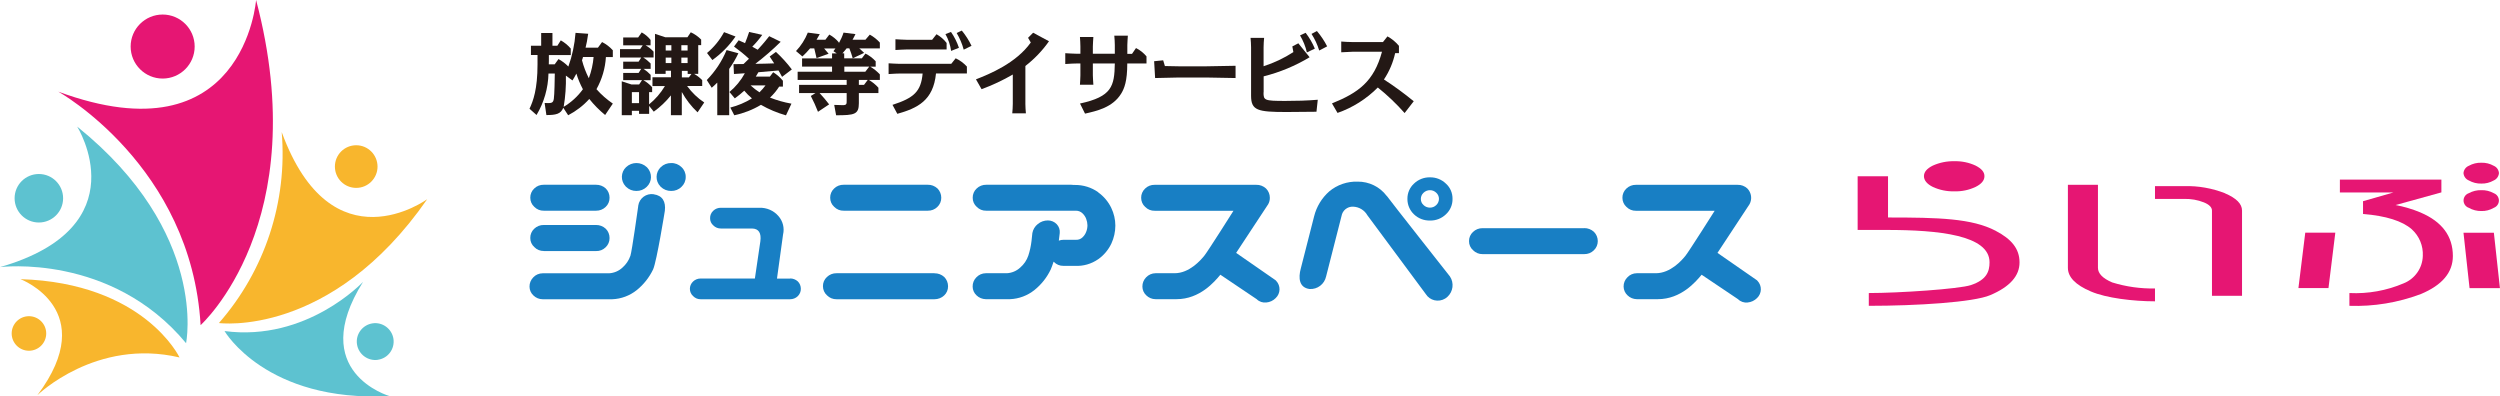 <?xml version="1.0" encoding="UTF-8"?>
<svg id="_レイヤー_2" data-name="レイヤー 2" xmlns="http://www.w3.org/2000/svg" viewBox="0 0 383.47 60.81">
  <defs>
    <style>
      .cls-1 {
        fill: #e61673;
      }

      .cls-2 {
        fill: #187fc4;
      }

      .cls-3 {
        fill: #231815;
      }

      .cls-4 {
        fill: #f8b62d;
      }

      .cls-5 {
        fill: #5dc2d0;
      }
    </style>
  </defs>
  <g id="logo_live" data-name="logo live">
    <g id="_グループ_8304" data-name="グループ 8304">
      <path id="_パス_14658" data-name="パス 14658" class="cls-3" d="M92.94,8.73c-.1,1.74-.6,3.43-1.45,4.95.74.84,1.59,1.58,2.51,2.21l-1.18,1.75c-.89-.73-1.71-1.56-2.43-2.46-.92,1.02-2.02,1.86-3.24,2.5l-.75-1.15c-.38.96-1.13,1.12-2.59,1.12l-.27-1.85c1.05.04,1.3.04,1.41-.63.1-.61.14-3.08.15-3.89h-.97c-.05,2.24-.68,4.43-1.83,6.36l-1.08-.96c.56-1.18,1.23-2.97,1.23-6.82v-1.42h-1.01v-1.42h1.57v-1.96h1.73v1.96h.75l.53-.83c.58.33,1.1.75,1.53,1.26v1h-3.36v.83c0,.19,0,.42-.01.59h.9l.59-.81c.56.31,1.07.69,1.51,1.15.6-1.67.97-3.41,1.1-5.17l1.94.14c-.15,1.05-.23,1.41-.4,2.13h1.9l.63-.86c.62.31,1.18.74,1.65,1.26v1.04h-1.07ZM86.8,11.6c.04,1.6-.07,3.21-.34,4.79,1.16-.69,2.16-1.61,2.95-2.7-.41-.77-.75-1.57-1-2.4-.26.49-.41.75-.6,1.05l-1.01-.74h0ZM89.43,8.73c-.04.17-.09.34-.16.51.25.96.6,1.88,1.05,2.76.39-1.05.64-2.15.73-3.26h-1.63,0Z"/>
      <path id="_パス_14659" data-name="パス 14659" class="cls-3" d="M100.08,13.19v-1.34h2.84v-1h-.82v.48h-1.63v-6.14l1.6.53h3.37l.52-.77c.59.27,1.13.65,1.59,1.12v.85h-.45v4.41h-.63c.46.26.88.59,1.24.97v.89h-2.32c.72.99,1.61,1.85,2.63,2.53l-1.02,1.51c-.97-.91-1.78-1.96-2.42-3.12v3.56h-1.67v-3.04c-.76.95-1.65,1.79-2.63,2.5l-.71-.89v1.23h-1.55v-.48h-1.1v.68h-1.55v-5.2l1.5.49h1.16l.45-.67h-2.89v-1.1h2.36l.4-.63h-2.76v-1.1h2.36l.41-.64h-3.26v-1.28h3.08l.41-.59h-3v-1.2h2.29l.55-.78c.53.29.99.68,1.36,1.15v.83h-.77c.46.26.87.58,1.23.97v.89h-1.6c.42.26.8.57,1.15.93v.82h-1.1c.4.26.77.57,1.1.92v.82h-1.12c.51.28.96.65,1.35,1.08v.75h-.47v1.88c.97-.79,1.79-1.74,2.43-2.81h-1.93,0ZM96.92,14.13v1.69h1.1v-1.69h-1.1ZM102.11,6.93v.82h.87v-.82h-.87ZM102.11,8.84v.83h.87v-.83h-.87ZM105.47,7.75v-.82h-.96v.82h.96ZM105.47,9.67v-.83h-.96v.83h.96ZM106.05,11.34h-.57v-.47h-.89v1h1.08l.38-.52h0Z"/>
      <path id="_パス_14660" data-name="パス 14660" class="cls-3" d="M113.26,8.17c-.4.84-.87,1.64-1.41,2.4v7.1h-1.83v-5c-.35.34-.52.51-.85.79l-.76-1.18c1.3-1.33,2.33-2.89,3.04-4.6l1.8.49h0ZM108.46,8.12c1.06-.89,1.94-1.97,2.6-3.19l1.76.67c-.96,1.4-2.17,2.62-3.55,3.61l-.82-1.08h0ZM120.55,17.69c-1.34-.38-2.63-.92-3.83-1.61-1.27.76-2.65,1.3-4.09,1.6l-.61-1.18c1.17-.3,2.29-.77,3.32-1.41-.43-.36-.83-.76-1.18-1.18-.46.42-.95.82-1.45,1.18l-.82-.98c.96-.8,1.76-1.77,2.36-2.87-.26.02-1.43.1-1.67.11l-.07-1.51c.76,0,.89,0,1.54-.02.14-.12.71-.69.83-.81-.72-.67-1.49-1.29-2.29-1.87l.71-.96c.35.15.41.18.98.44.31-.78.34-.87.63-1.72l2.01.45c-.46.64-.97,1.25-1.53,1.81.4.22.52.29.83.47.22-.24.97-1.04,1.77-2.08l1.76.86c-1.23,1.21-2.53,2.34-3.89,3.38,1.35-.02,1.5-.02,2.89-.07-.11-.16-.47-.69-.69-1.05l.96-.71c.89.82,1.71,1.72,2.44,2.69l-1.5,1.14c-.38-.71-.43-.78-.55-.98-1.32.12-1.49.14-3.08.27-.12.23-.26.45-.4.67h2.16l.51-.67c.57.35,1.07.8,1.49,1.31v.89h-.57c-.4.62-.87,1.19-1.41,1.69,1.06.42,2.16.73,3.29.93l-.83,1.77h0ZM115.13,13.1c.42.39.88.75,1.36,1.06.34-.33.65-.68.93-1.06h-2.29,0Z"/>
      <path id="_パス_14661" data-name="パス 14661" class="cls-3" d="M132.18,8.97l.57-.75c.59.29,1.12.69,1.57,1.18v.83h-.83c.55.32,1.04.72,1.47,1.18v.85h-1.69c.55.32,1.05.72,1.47,1.2v.82h-3v1.56c0,1.72-.69,1.84-3.49,1.84l-.29-1.59c.59.03,1.04.04,1.32.04.59,0,.59-.21.59-.65v-1.2h-4.15c.52.55,1,1.13,1.46,1.73l-1.71,1.14c-.32-.83-.69-1.64-1.1-2.43l.71-.44h-2.51v-1.26h7.3v-.76h-7.52v-1.26h5.28v-.78h-4.6v-1.26h4.6v-.77h.72l-.51-.34c.14-.18.19-.24.31-.42h-1.74c.2.23.26.29.69.81l-1.85.67c-.08-.4-.11-.52-.35-1.49h-.64c-.37.44-.76.85-1.18,1.24l-.98-.83c.78-.82,1.39-1.78,1.81-2.83l1.83.24c-.22.41-.33.59-.49.85h1.36l.6-.79c.56.31,1.05.71,1.46,1.2v.13c.29-.52.54-1.06.72-1.63l1.83.23c-.18.38-.29.57-.45.86h1.98l.67-.78c.58.32,1.1.73,1.54,1.22v.89h-3.16c.23.19.37.33.75.69l-1.75.83c-.15-.52-.32-1.03-.52-1.53h-.41c-.3.38-.43.52-.65.77h.27v.77h2.68ZM129.51,10.22v.78h3.22l.6-.78h-3.82ZM131.74,13.02h.79l.57-.76h-1.36v.76Z"/>
      <path id="_パス_14662" data-name="パス 14662" class="cls-3" d="M136.91,16.08c3.28-1.06,4.36-2.05,4.61-4.8h-3.54c-.08,0-1.02.02-1.68.08v-1.65c.4.02,1.26.08,1.68.08h7.93l.68-.85c.65.31,1.24.74,1.72,1.27v1.06h-4.74c-.41,4.16-2.85,5.32-5.93,6.19l-.75-1.39h0ZM142.98,6.1l.67-.85c.6.34,1.13.79,1.55,1.34v1h-6.17c-.42,0-1.26.06-1.68.08v-1.65c.33.02,1.31.08,1.68.08h3.95ZM145.89,7.8c-.13-.9-.42-1.77-.87-2.57l.85-.33c.52.75.93,1.57,1.22,2.43l-1.18.47h0ZM147.82,7.61c-.24-.9-.61-1.75-1.08-2.55l.79-.37c.59.72,1.09,1.5,1.49,2.34l-1.2.59Z"/>
      <path id="_パス_14663" data-name="パス 14663" class="cls-3" d="M157.28,15.92c0,.4.04,1.08.08,1.46h-2.09c.04-.38.08-1.05.08-1.46v-4.49c-1.53.89-3.13,1.64-4.79,2.25l-.86-1.51c2.1-.82,6.14-2.47,8.41-5.65l-.42-.72.78-.78,2.43,1.31c-1.01,1.44-2.23,2.71-3.62,3.79v5.81Z"/>
      <path id="_パス_14664" data-name="パス 14664" class="cls-3" d="M171,6.92c0-.43-.04-1.02-.08-1.45h2.08c-.02.37-.08,1.05-.08,1.45v1.34h.72l.61-.89c.62.31,1.17.75,1.61,1.28v1.09h-2.95c0,2.7-.44,3.81-.94,4.63-1.31,2.12-3.74,2.65-5.54,3.06l-.77-1.55c4.9-1.06,5.28-2.66,5.34-6.14h-3.37v1.81c0,.4.06,1.05.08,1.45h-2.06c.02-.38.07-1.05.07-1.45v-1.81h-.64c-.08,0-1.02.02-1.68.08v-1.66c.4.02,1.24.08,1.68.08h.64v-1.12c0-.42-.04-1.02-.07-1.45h2.06c-.02.37-.08,1.05-.08,1.45v1.12h3.37v-1.34h0Z"/>
      <path id="_パス_14665" data-name="パス 14665" class="cls-3" d="M178.42,9.26l.26.87c.38,0,1.76.04,2.1.04h4.29c.64,0,3.81-.07,4.45-.08v1.88c-.71-.01-3.83-.08-4.45-.08h-4.29c-.57,0-3.08.07-3.6.08l-.15-2.58,1.39-.14h0Z"/>
      <path id="_パス_14666" data-name="パス 14666" class="cls-3" d="M193.81,14.18c0,1.2.11,1.3,3.33,1.3,1.75,0,3.25-.04,4.99-.18l-.2,1.84c-1.32.01-3.24.04-4.58.04-4.44,0-5.45-.23-5.45-2.5v-7.42c0-.44-.04-1.02-.08-1.45h2.08c-.04.37-.08,1.05-.08,1.45v2.9c1.61-.52,3.15-1.25,4.57-2.17l-.16-.87.92-.48,1.73,2.14c-2.19,1.32-4.57,2.31-7.05,2.93v2.46h-.02ZM200.46,8.04c-.21-.92-.57-1.8-1.05-2.61l.86-.4c.57.75,1.05,1.56,1.41,2.43l-1.22.58ZM202.35,7.75c-.27-.9-.67-1.76-1.18-2.55l.83-.44c.61.72,1.14,1.51,1.57,2.35l-1.22.64h0Z"/>
      <path id="_パス_14667" data-name="パス 14667" class="cls-3" d="M215.46,17.35c-1.26-1.43-2.64-2.74-4.12-3.93-1.74,1.75-3.85,3.09-6.18,3.9l-.85-1.46c4.09-1.65,6.44-3.38,7.67-7.92h-4.57c-.08,0-1.04.04-1.68.08v-1.65c.4.04,1.24.08,1.68.08h4.72l.69-.87c.68.37,1.27.86,1.76,1.45v1.12h-.58c-.32,1.44-.9,2.81-1.72,4.04,1.59,1.03,3.11,2.14,4.57,3.34l-1.4,1.81h0Z"/>
      <path id="_パス_14668" data-name="パス 14668" class="cls-2" d="M83.42,32.32h8.01c.55.01,1.08-.2,1.47-.58.39-.36.61-.88.6-1.41,0-.54-.2-1.05-.59-1.43-.4-.37-.94-.57-1.49-.56h-8.01c-.55-.01-1.08.19-1.47.58-.39.36-.61.88-.6,1.41,0,.53.22,1.05.62,1.4.38.39.91.61,1.46.59h0Z"/>
      <path id="_パス_14669" data-name="パス 14669" class="cls-2" d="M83.42,38.51h8.01c.55.02,1.08-.19,1.47-.58.39-.37.61-.88.6-1.42,0-.54-.2-1.05-.59-1.43-.41-.38-.94-.58-1.49-.57h-8.01c-.55-.01-1.08.2-1.47.58-.39.36-.61.88-.6,1.41-.01.54.22,1.05.62,1.4.38.4.91.61,1.46.6h0Z"/>
      <path id="_パス_14670" data-name="パス 14670" class="cls-2" d="M100.27,29.79c-1.14-.17-2.2.61-2.37,1.75,0,.06-.02.12-.02.19,0,0-.95,6.8-1.18,7.49-.24.71-.67,1.34-1.23,1.83-.56.52-1.29.83-2.06.87h-10.18c-.55,0-1.07.23-1.44.63-.37.38-.58.89-.57,1.42,0,.51.22,1,.6,1.35.38.37.88.58,1.41.58h10.68c1.38-.05,2.7-.55,3.77-1.41,1.06-.86,1.91-1.94,2.5-3.17.56-1.25,1.8-8.99,1.8-8.99.16-1.4-.35-2.33-1.71-2.53h0Z"/>
      <path id="_パス_14671" data-name="パス 14671" class="cls-2" d="M97.61,29.29c.59.01,1.16-.21,1.59-.63.84-.79.87-2.11.08-2.95-.03-.03-.05-.06-.08-.08-.89-.83-2.27-.83-3.16,0-.84.79-.87,2.11-.08,2.95.03.03.05.06.08.08.42.41.99.64,1.58.63Z"/>
      <path id="_パス_14672" data-name="パス 14672" class="cls-2" d="M102.95,25.01c-.59-.01-1.16.21-1.59.62-.84.8-.87,2.13-.06,2.97.02.02.04.04.06.06.42.41,1,.64,1.59.63.59.01,1.16-.21,1.58-.63.42-.39.66-.94.65-1.52.01-.58-.23-1.13-.65-1.51-.42-.41-.99-.64-1.58-.62Z"/>
      <path id="_パス_14673" data-name="パス 14673" class="cls-2" d="M121.2,42.73h-2.02l.93-6.75c.24-1-.02-2.05-.7-2.83-.73-.85-1.81-1.32-2.94-1.28h-5.88c-.44-.01-.87.15-1.19.46-.32.3-.49.71-.48,1.14-.01.42.17.83.49,1.1.31.32.74.49,1.18.48h4.77c1.01.02,1.44.68,1.27,1.96l-.84,5.71h-8.32c-.43,0-.85.16-1.16.46-.31.29-.49.69-.49,1.12,0,.43.18.84.5,1.12.3.31.71.49,1.15.48h13.72c.44,0,.86-.16,1.17-.46.31-.3.49-.71.48-1.14,0-.43-.16-.84-.47-1.14-.32-.29-.74-.45-1.18-.45h0Z"/>
      <path id="_パス_14674" data-name="パス 14674" class="cls-2" d="M143.34,41.91h-15.03c-.55-.01-1.08.2-1.47.58-.4.36-.62.88-.61,1.41,0,.53.22,1.05.62,1.4.38.39.91.61,1.46.6h15.03c.55,0,1.08-.2,1.48-.58.39-.36.61-.87.6-1.41,0-.54-.21-1.05-.59-1.43-.41-.37-.94-.57-1.49-.56v-.02Z"/>
      <path id="_パス_14675" data-name="パス 14675" class="cls-2" d="M129.42,32.32h12.89c.55.01,1.08-.19,1.47-.58.39-.37.61-.88.6-1.41,0-.54-.21-1.05-.59-1.43-.41-.37-.94-.58-1.49-.56h-12.89c-.55-.01-1.08.19-1.47.58-.39.36-.61.88-.6,1.41,0,.53.22,1.05.62,1.4.38.39.91.61,1.46.59h0Z"/>
      <path id="_パス_14676" data-name="パス 14676" class="cls-2" d="M168.46,29.49c-1.04-.74-2.29-1.13-3.57-1.12h-.19c-.12-.02-.25-.03-.38-.03h-13.04c-.55-.01-1.08.19-1.48.58-.39.36-.61.88-.6,1.41-.01.54.22,1.05.62,1.4.38.39.91.61,1.46.59h13.78c.37,0,.72.15.98.4.25.24.45.53.57.86.12.31.18.64.19.97,0,.34-.06.68-.19,1-.12.33-.32.62-.57.86-.26.25-.62.39-.98.37h-1.92c-.25,0-.5.04-.73.13l.14-1.17c.05-.5-.12-.99-.46-1.35-.35-.37-.84-.58-1.35-.58-.57,0-1.12.19-1.55.55-.44.34-.74.84-.84,1.39l-.13,1.22c-.09.76-.25,1.51-.49,2.24-.24.71-.67,1.34-1.24,1.83-.56.52-1.29.83-2.06.87h-3.22c-.55,0-1.07.23-1.45.63-.38.38-.58.89-.57,1.42,0,.51.22,1,.6,1.35.38.37.89.57,1.41.58h3.71c1.38-.05,2.7-.55,3.77-1.41,1.06-.85,1.92-1.94,2.5-3.17.17-.38.29-.79.43-1.18.01.02.03.03.05.05.38.4.91.61,1.46.6h1.74c1.28.07,2.54-.29,3.59-1.02.87-.61,1.56-1.44,2.02-2.4.4-.87.61-1.81.61-2.76,0-.94-.22-1.86-.62-2.7-.46-.96-1.15-1.78-2.02-2.4h0Z"/>
      <path id="_パス_14677" data-name="パス 14677" class="cls-2" d="M189.61,38.79l4.92-7.47c.17-.3.25-.63.25-.98,0-.54-.21-1.05-.59-1.43-.41-.37-.94-.58-1.49-.56h-15.59c-.55-.01-1.08.19-1.47.58-.39.37-.61.88-.6,1.41,0,.53.22,1.05.62,1.4.38.39.91.61,1.46.59h12.08s-3.91,6.2-4.47,6.89-2.29,2.69-4.56,2.69h-2.92c-.55,0-1.07.23-1.45.63-.37.38-.58.89-.57,1.42,0,.51.22,1,.6,1.35.38.37.88.58,1.41.58h3.23c3.58,0,5.83-2.68,6.72-3.75l5.57,3.75c.39.39.93.57,1.48.51.55-.05,1.06-.29,1.44-.68.75-.71.78-1.89.07-2.64-.03-.03-.07-.07-.1-.1l-6.04-4.19h.02Z"/>
      <path id="_パス_14678" data-name="パス 14678" class="cls-2" d="M269.48,42.98l-6.04-4.19,4.92-7.47c.43-.79.29-1.77-.34-2.41-.4-.37-.94-.58-1.49-.56h-15.59c-.55-.01-1.08.19-1.48.58-.39.37-.61.88-.6,1.41,0,.53.22,1.05.62,1.4.39.39.92.61,1.46.59h12.07s-3.92,6.2-4.47,6.89-2.29,2.69-4.56,2.69h-2.92c-.55,0-1.07.23-1.44.63-.38.37-.59.89-.58,1.42.01.52.23,1,.61,1.35.38.37.88.57,1.41.58h3.23c3.58,0,5.83-2.68,6.72-3.75l5.58,3.75c.39.39.93.57,1.47.51.55-.05,1.06-.29,1.45-.68.75-.71.78-1.89.07-2.64-.03-.03-.07-.07-.1-.1h0Z"/>
      <path id="_パス_14679" data-name="パス 14679" class="cls-2" d="M212.7,30.05c-1.05-1.4-2.71-2.21-4.46-2.19-1.58-.05-3.13.48-4.34,1.49-1.15,1.01-1.96,2.35-2.33,3.83l-2.04,7.99c-.42,1.53-.23,2.95,1.34,3.16,1.21.08,2.29-.75,2.54-1.93l2.36-9.25c.14-.86.9-1.49,1.78-1.45.91.03,1.74.53,2.19,1.32l8.94,12.06c.63,1.03,1.97,1.34,3,.71.11-.07.22-.15.32-.24.9-.81,1.07-2.15.4-3.15,0,0-9.11-11.55-9.69-12.36h0Z"/>
      <path id="_パス_14680" data-name="パス 14680" class="cls-2" d="M219.35,27.2c-.92-.02-1.81.33-2.47.97-.65.6-1.01,1.45-1,2.33-.01.89.35,1.75,1,2.37.66.64,1.55.98,2.47.96.91.02,1.79-.33,2.44-.96.66-.61,1.03-1.47,1.01-2.37.01-.89-.35-1.74-1.01-2.33-.65-.64-1.53-.98-2.44-.97ZM220.31,31.45c-.26.26-.6.4-.97.4-.37,0-.73-.14-.99-.4-.27-.24-.42-.59-.41-.95,0-.35.15-.69.41-.93.27-.26.62-.4.99-.4.36,0,.71.14.97.4.26.24.41.57.41.93,0,.36-.15.71-.41.95h0Z"/>
      <path id="_パス_14681" data-name="パス 14681" class="cls-2" d="M243,35h-15.59c-.55-.01-1.08.2-1.47.58-.4.36-.62.88-.61,1.41-.01.53.22,1.04.62,1.39.38.39.91.61,1.46.6h15.59c.55.01,1.08-.19,1.47-.58.39-.36.61-.88.61-1.41,0-.54-.21-1.05-.59-1.43-.41-.37-.94-.58-1.49-.57h0Z"/>
      <path id="_パス_14682" data-name="パス 14682" class="cls-1" d="M306.13,35.41c-3.67-1.92-8.77-2.05-16.53-2.05v-6.32h-4.66v8.23h4.43c8.01,0,15.8.8,15.8,4.96,0,1.44-.46,2.7-2.86,3.5-1.8.6-11.05,1.22-15.66,1.22v1.96c7.31,0,16.07-.54,18.63-1.64,3-1.27,4.5-2.95,4.49-5.03,0-2.09-1.24-3.57-3.65-4.83h0Z"/>
      <path id="_パス_14683" data-name="パス 14683" class="cls-1" d="M296.47,28.67c1.04.48,2.17.71,3.32.68,1.12.03,2.23-.2,3.24-.68.91-.45,1.36-1,1.36-1.65s-.46-1.16-1.36-1.62c-1.01-.47-2.12-.7-3.24-.67-1.14-.03-2.28.2-3.32.67-.91.45-1.36.99-1.36,1.62s.46,1.21,1.36,1.65Z"/>
      <path id="_パス_14684" data-name="パス 14684" class="cls-1" d="M321.8,41.08v-12.73h-4.61v12.73c0,1.42,1.17,2.63,3.53,3.63,2.35,1.01,6.49,1.51,9.83,1.51v-1.97c-2.22.04-4.44-.27-6.57-.93-1.45-.62-2.18-1.37-2.18-2.24h0Z"/>
      <path id="_パス_14685" data-name="パス 14685" class="cls-1" d="M341.31,29.65c-1.99-.78-4.12-1.16-6.27-1.1h-4.49v1.96h4.49c1.03-.02,2.04.15,3,.53.84.34,1.25.77,1.25,1.26v13.07h4.61v-13.07c0-1.03-.86-1.9-2.6-2.64h0Z"/>
      <path id="_パス_14686" data-name="パス 14686" class="cls-1" d="M352.55,44.19h4.61l1.05-8.5h-4.61l-1.05,8.5Z"/>
      <path id="_パス_14687" data-name="パス 14687" class="cls-1" d="M371.28,32.59c-1.23-.51-2.51-.89-3.82-1.14l7.02-1.94v-1.96h-15.57v1.97h8.22l-4.67,1.34v1.96c3.54.29,6.03,1.08,7.48,2.35,1.15,1.04,1.77,2.54,1.69,4.09-.05,1.86-1.21,3.51-2.94,4.2-2.62,1.12-5.47,1.63-8.32,1.49v1.96c3.74.13,7.47-.49,10.97-1.81,3.27-1.37,4.9-3.31,4.9-5.83,0-3.04-1.65-5.26-4.95-6.67h0Z"/>
      <path id="_パス_14688" data-name="パス 14688" class="cls-1" d="M378.69,27.68c.58.33,1.25.5,1.92.48.67.02,1.32-.15,1.9-.48.46-.2.76-.64.8-1.13-.04-.49-.34-.93-.8-1.12-.58-.33-1.24-.49-1.9-.47-.67-.02-1.33.14-1.92.47-.46.19-.78.62-.82,1.12.04.5.35.94.82,1.13Z"/>
      <path id="_パス_14689" data-name="パス 14689" class="cls-1" d="M378.69,31.88c.58.33,1.25.5,1.92.49.67.02,1.33-.15,1.9-.49.62-.22.95-.91.72-1.53-.12-.34-.39-.6-.72-.72-.58-.32-1.24-.48-1.9-.46-.67-.02-1.33.14-1.92.46-.62.21-.96.88-.75,1.5.12.36.4.64.75.75Z"/>
      <path id="_パス_14690" data-name="パス 14690" class="cls-1" d="M382.54,35.7h-4.67l.93,8.5h4.66l-.93-8.5Z"/>
      <path id="_パス_14691" data-name="パス 14691" class="cls-1" d="M8.93,14.05s20.43,11.38,21.84,35.82c0,0,17.53-15.73,8.51-49.87,0,0-1.81,24.6-30.36,14.05Z"/>
      <path id="_パス_14692" data-name="パス 14692" class="cls-1" d="M29.86,7.14c0-2.71-2.2-4.91-4.91-4.91s-4.91,2.2-4.91,4.91c0,2.71,2.2,4.91,4.91,4.91,2.71,0,4.91-2.2,4.91-4.91h0Z"/>
      <path id="_パス_14693" data-name="パス 14693" class="cls-5" d="M0,40.97s17.05-2.18,28.54,11.67c0,0,3.51-16.95-16.7-33.22,0,0,9.66,15.35-11.83,21.55h0Z"/>
      <path id="_パス_14694" data-name="パス 14694" class="cls-5" d="M5.96,26.69c2.06,0,3.72,1.67,3.72,3.72,0,2.06-1.67,3.72-3.72,3.72-2.06,0-3.72-1.67-3.72-3.72,0-2.06,1.67-3.72,3.72-3.72h0Z"/>
      <path id="_パス_14695" data-name="パス 14695" class="cls-4" d="M43.21,20.26c.9,10.67-2.58,21.24-9.63,29.29,0,0,17.15,2.32,31.95-19,0,0-14.63,10.72-22.32-10.29h0Z"/>
      <path id="_パス_14696" data-name="パス 14696" class="cls-4" d="M57.91,25.55c0,1.8-1.46,3.27-3.27,3.27s-3.27-1.46-3.27-3.27,1.46-3.27,3.27-3.27c1.8,0,3.26,1.46,3.27,3.27h0Z"/>
      <path id="_パス_14697" data-name="パス 14697" class="cls-4" d="M5.74,60.61s8.99-8.79,21.8-5.78c0,0-5.43-11.44-24.4-12.01,0,0,12.41,4.7,2.6,17.79h0Z"/>
      <path id="_パス_14698" data-name="パス 14698" class="cls-4" d="M4.44,48.5c1.46,0,2.65,1.19,2.65,2.65s-1.19,2.65-2.65,2.65-2.65-1.19-2.65-2.65c0-1.46,1.19-2.65,2.65-2.65h0Z"/>
      <path id="_パス_14699" data-name="パス 14699" class="cls-5" d="M55.69,43.23s-8.6,9.22-21.25,7.55c0,0,6.35,10.96,25.3,9.97,0,0-12.75-3.66-4.05-17.52Z"/>
      <path id="_パス_14700" data-name="パス 14700" class="cls-5" d="M57.98,55.19c-1.54.23-2.98-.83-3.22-2.37s.83-2.98,2.37-3.22,2.98.83,3.22,2.37c0,0,0,0,0,0,.23,1.54-.82,2.98-2.36,3.21,0,0,0,0,0,0Z"/>
    </g>
  </g>
</svg>